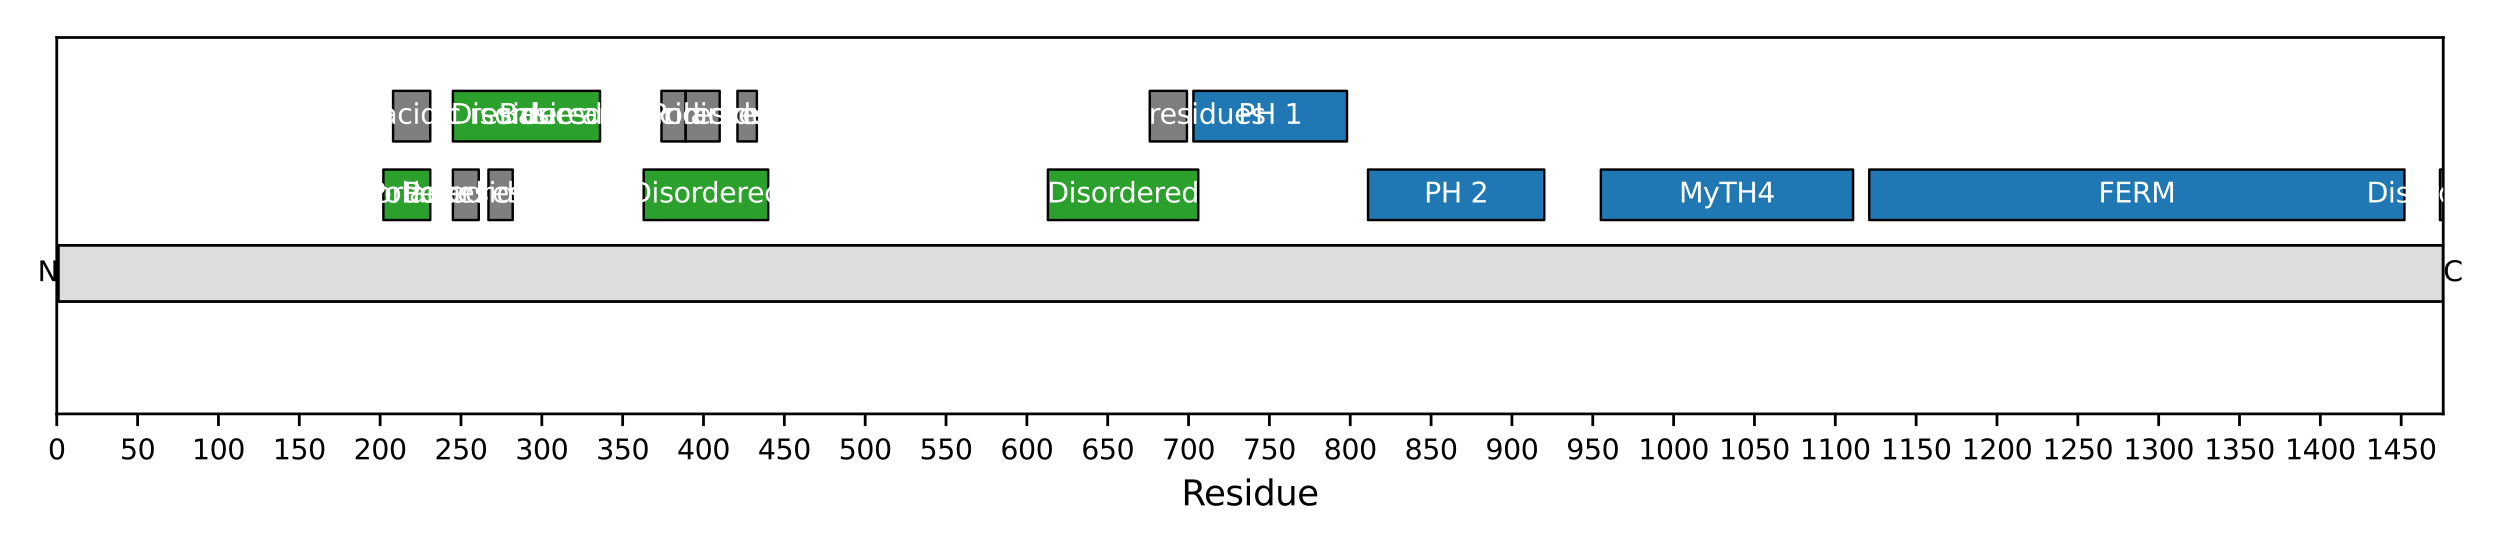 <?xml version="1.0" encoding="utf-8" standalone="no"?>
<!DOCTYPE svg PUBLIC "-//W3C//DTD SVG 1.1//EN"
  "http://www.w3.org/Graphics/SVG/1.1/DTD/svg11.dtd">
<svg xmlns:xlink="http://www.w3.org/1999/xlink" width="720pt" height="158.4pt" viewBox="0 0 720 158.4" xmlns="http://www.w3.org/2000/svg" version="1.1">
 <defs>
  <style type="text/css">*{stroke-linejoin: round; stroke-linecap: butt}</style>
 </defs>
 <g id="figure_1">
  <g id="patch_1">
   <path d="M 0 158.4 
L 720 158.4 
L 720 0 
L 0 0 
z
" style="fill: #ffffff"/>
  </g>
  <g id="axes_1">
   <g id="patch_2">
    <path d="M 16.347 119.2 
L 703.65 119.2 
L 703.65 10.8 
L 16.347 10.8 
z
" style="fill: #ffffff"/>
   </g>
   <g id="patch_3">
    <path d="M 16.813 86.842 
L 703.65 86.842 
L 703.65 70.663 
L 16.813 70.663 
z
" clip-path="url(#paddaa8d614)" style="fill: #dddddd; stroke: #000000; stroke-width: 0.8; stroke-linejoin: miter"/>
   </g>
   <g id="PatchCollection_1">
    <path d="M 110.409 63.382 
L 123.913 63.382 
L 123.913 48.821 
L 110.409 48.821 
z
" clip-path="url(#paddaa8d614)" style="fill: #2ca02c; stroke: #000000; stroke-width: 0.7"/>
    <path d="M 113.203 40.731 
L 123.913 40.731 
L 123.913 26.17 
L 113.203 26.17 
z
" clip-path="url(#paddaa8d614)" style="fill: #7f7f7f; stroke: #000000; stroke-width: 0.7"/>
    <path d="M 130.432 63.382 
L 137.882 63.382 
L 137.882 48.821 
L 130.432 48.821 
z
" clip-path="url(#paddaa8d614)" style="fill: #7f7f7f; stroke: #000000; stroke-width: 0.7"/>
    <path d="M 130.432 40.731 
L 172.806 40.731 
L 172.806 26.17 
L 130.432 26.17 
z
" clip-path="url(#paddaa8d614)" style="fill: #2ca02c; stroke: #000000; stroke-width: 0.7"/>
    <path d="M 140.676 63.382 
L 147.661 63.382 
L 147.661 48.821 
L 140.676 48.821 
z
" clip-path="url(#paddaa8d614)" style="fill: #7f7f7f; stroke: #000000; stroke-width: 0.7"/>
    <path d="M 185.379 63.382 
L 221.234 63.382 
L 221.234 48.821 
L 185.379 48.821 
z
" clip-path="url(#paddaa8d614)" style="fill: #2ca02c; stroke: #000000; stroke-width: 0.7"/>
    <path d="M 190.501 40.731 
L 197.486 40.731 
L 197.486 26.17 
L 190.501 26.17 
z
" clip-path="url(#paddaa8d614)" style="fill: #7f7f7f; stroke: #000000; stroke-width: 0.7"/>
    <path d="M 197.486 40.731 
L 207.264 40.731 
L 207.264 26.17 
L 197.486 26.17 
z
" clip-path="url(#paddaa8d614)" style="fill: #7f7f7f; stroke: #000000; stroke-width: 0.7"/>
    <path d="M 212.387 40.731 
L 217.974 40.731 
L 217.974 26.17 
L 212.387 26.17 
z
" clip-path="url(#paddaa8d614)" style="fill: #7f7f7f; stroke: #000000; stroke-width: 0.7"/>
    <path d="M 301.792 63.382 
L 345.098 63.382 
L 345.098 48.821 
L 301.792 48.821 
z
" clip-path="url(#paddaa8d614)" style="fill: #2ca02c; stroke: #000000; stroke-width: 0.7"/>
    <path d="M 331.128 40.731 
L 341.838 40.731 
L 341.838 26.17 
L 331.128 26.17 
z
" clip-path="url(#paddaa8d614)" style="fill: #7f7f7f; stroke: #000000; stroke-width: 0.7"/>
    <path d="M 343.701 40.731 
L 387.938 40.731 
L 387.938 26.17 
L 343.701 26.17 
z
" clip-path="url(#paddaa8d614)" style="fill: #1f77b4; stroke: #000000; stroke-width: 0.7"/>
    <path d="M 393.991 63.382 
L 444.747 63.382 
L 444.747 48.821 
L 393.991 48.821 
z
" clip-path="url(#paddaa8d614)" style="fill: #1f77b4; stroke: #000000; stroke-width: 0.7"/>
    <path d="M 461.045 63.382 
L 533.687 63.382 
L 533.687 48.821 
L 461.045 48.821 
z
" clip-path="url(#paddaa8d614)" style="fill: #1f77b4; stroke: #000000; stroke-width: 0.7"/>
    <path d="M 538.343 63.382 
L 692.474 63.382 
L 692.474 48.821 
L 538.343 48.821 
z
" clip-path="url(#paddaa8d614)" style="fill: #1f77b4; stroke: #000000; stroke-width: 0.7"/>
    <path d="M 702.719 63.382 
L 704.116 63.382 
L 704.116 48.821 
L 702.719 48.821 
z
" clip-path="url(#paddaa8d614)" style="fill: #2ca02c; stroke: #000000; stroke-width: 0.7"/>
   </g>
   <g id="matplotlib.axis_1">
    <g id="xtick_1">
     <g id="line2d_1">
      <defs>
       <path id="m94aecdda26" d="M 0 0 
L 0 3.5 
" style="stroke: #000000; stroke-width: 0.8"/>
      </defs>
      <g>
       <use xlink:href="#m94aecdda26" x="16.347" y="119.2" style="stroke: #000000; stroke-width: 0.8"/>
      </g>
     </g>
     <g id="text_1">
      <!-- 0 -->
      <g transform="translate(13.802 132.279) scale(0.08 -0.08)">
       <defs>
        <path id="DejaVuSans-30" d="M 2034 4250 
Q 1547 4250 1301 3770 
Q 1056 3291 1056 2328 
Q 1056 1369 1301 889 
Q 1547 409 2034 409 
Q 2525 409 2770 889 
Q 3016 1369 3016 2328 
Q 3016 3291 2770 3770 
Q 2525 4250 2034 4250 
z
M 2034 4750 
Q 2819 4750 3233 4129 
Q 3647 3509 3647 2328 
Q 3647 1150 3233 529 
Q 2819 -91 2034 -91 
Q 1250 -91 836 529 
Q 422 1150 422 2328 
Q 422 3509 836 4129 
Q 1250 4750 2034 4750 
z
" transform="scale(0.016)"/>
       </defs>
       <use xlink:href="#DejaVuSans-30"/>
      </g>
     </g>
    </g>
    <g id="xtick_2">
     <g id="line2d_2">
      <g>
       <use xlink:href="#m94aecdda26" x="39.63" y="119.2" style="stroke: #000000; stroke-width: 0.8"/>
      </g>
     </g>
     <g id="text_2">
      <!-- 50 -->
      <g transform="translate(34.54 132.279) scale(0.08 -0.08)">
       <defs>
        <path id="DejaVuSans-35" d="M 691 4666 
L 3169 4666 
L 3169 4134 
L 1269 4134 
L 1269 2991 
Q 1406 3038 1543 3061 
Q 1681 3084 1819 3084 
Q 2600 3084 3056 2656 
Q 3513 2228 3513 1497 
Q 3513 744 3044 326 
Q 2575 -91 1722 -91 
Q 1428 -91 1123 -41 
Q 819 9 494 109 
L 494 744 
Q 775 591 1075 516 
Q 1375 441 1709 441 
Q 2250 441 2565 725 
Q 2881 1009 2881 1497 
Q 2881 1984 2565 2268 
Q 2250 2553 1709 2553 
Q 1456 2553 1204 2497 
Q 953 2441 691 2322 
L 691 4666 
z
" transform="scale(0.016)"/>
       </defs>
       <use xlink:href="#DejaVuSans-35"/>
       <use xlink:href="#DejaVuSans-30" transform="translate(63.623 0)"/>
      </g>
     </g>
    </g>
    <g id="xtick_3">
     <g id="line2d_3">
      <g>
       <use xlink:href="#m94aecdda26" x="62.912" y="119.2" style="stroke: #000000; stroke-width: 0.8"/>
      </g>
     </g>
     <g id="text_3">
      <!-- 100 -->
      <g transform="translate(55.277 132.279) scale(0.08 -0.08)">
       <defs>
        <path id="DejaVuSans-31" d="M 794 531 
L 1825 531 
L 1825 4091 
L 703 3866 
L 703 4441 
L 1819 4666 
L 2450 4666 
L 2450 531 
L 3481 531 
L 3481 0 
L 794 0 
L 794 531 
z
" transform="scale(0.016)"/>
       </defs>
       <use xlink:href="#DejaVuSans-31"/>
       <use xlink:href="#DejaVuSans-30" transform="translate(63.623 0)"/>
       <use xlink:href="#DejaVuSans-30" transform="translate(127.246 0)"/>
      </g>
     </g>
    </g>
    <g id="xtick_4">
     <g id="line2d_4">
      <g>
       <use xlink:href="#m94aecdda26" x="86.195" y="119.2" style="stroke: #000000; stroke-width: 0.8"/>
      </g>
     </g>
     <g id="text_4">
      <!-- 150 -->
      <g transform="translate(78.56 132.279) scale(0.08 -0.08)">
       <use xlink:href="#DejaVuSans-31"/>
       <use xlink:href="#DejaVuSans-35" transform="translate(63.623 0)"/>
       <use xlink:href="#DejaVuSans-30" transform="translate(127.246 0)"/>
      </g>
     </g>
    </g>
    <g id="xtick_5">
     <g id="line2d_5">
      <g>
       <use xlink:href="#m94aecdda26" x="109.477" y="119.2" style="stroke: #000000; stroke-width: 0.8"/>
      </g>
     </g>
     <g id="text_5">
      <!-- 200 -->
      <g transform="translate(101.842 132.279) scale(0.08 -0.08)">
       <defs>
        <path id="DejaVuSans-32" d="M 1228 531 
L 3431 531 
L 3431 0 
L 469 0 
L 469 531 
Q 828 903 1448 1529 
Q 2069 2156 2228 2338 
Q 2531 2678 2651 2914 
Q 2772 3150 2772 3378 
Q 2772 3750 2511 3984 
Q 2250 4219 1831 4219 
Q 1534 4219 1204 4116 
Q 875 4013 500 3803 
L 500 4441 
Q 881 4594 1212 4672 
Q 1544 4750 1819 4750 
Q 2544 4750 2975 4387 
Q 3406 4025 3406 3419 
Q 3406 3131 3298 2873 
Q 3191 2616 2906 2266 
Q 2828 2175 2409 1742 
Q 1991 1309 1228 531 
z
" transform="scale(0.016)"/>
       </defs>
       <use xlink:href="#DejaVuSans-32"/>
       <use xlink:href="#DejaVuSans-30" transform="translate(63.623 0)"/>
       <use xlink:href="#DejaVuSans-30" transform="translate(127.246 0)"/>
      </g>
     </g>
    </g>
    <g id="xtick_6">
     <g id="line2d_6">
      <g>
       <use xlink:href="#m94aecdda26" x="132.76" y="119.2" style="stroke: #000000; stroke-width: 0.8"/>
      </g>
     </g>
     <g id="text_6">
      <!-- 250 -->
      <g transform="translate(125.125 132.279) scale(0.08 -0.08)">
       <use xlink:href="#DejaVuSans-32"/>
       <use xlink:href="#DejaVuSans-35" transform="translate(63.623 0)"/>
       <use xlink:href="#DejaVuSans-30" transform="translate(127.246 0)"/>
      </g>
     </g>
    </g>
    <g id="xtick_7">
     <g id="line2d_7">
      <g>
       <use xlink:href="#m94aecdda26" x="156.043" y="119.2" style="stroke: #000000; stroke-width: 0.8"/>
      </g>
     </g>
     <g id="text_7">
      <!-- 300 -->
      <g transform="translate(148.408 132.279) scale(0.08 -0.08)">
       <defs>
        <path id="DejaVuSans-33" d="M 2597 2516 
Q 3050 2419 3304 2112 
Q 3559 1806 3559 1356 
Q 3559 666 3084 287 
Q 2609 -91 1734 -91 
Q 1441 -91 1130 -33 
Q 819 25 488 141 
L 488 750 
Q 750 597 1062 519 
Q 1375 441 1716 441 
Q 2309 441 2620 675 
Q 2931 909 2931 1356 
Q 2931 1769 2642 2001 
Q 2353 2234 1838 2234 
L 1294 2234 
L 1294 2753 
L 1863 2753 
Q 2328 2753 2575 2939 
Q 2822 3125 2822 3475 
Q 2822 3834 2567 4026 
Q 2313 4219 1838 4219 
Q 1578 4219 1281 4162 
Q 984 4106 628 3988 
L 628 4550 
Q 988 4650 1302 4700 
Q 1616 4750 1894 4750 
Q 2613 4750 3031 4423 
Q 3450 4097 3450 3541 
Q 3450 3153 3228 2886 
Q 3006 2619 2597 2516 
z
" transform="scale(0.016)"/>
       </defs>
       <use xlink:href="#DejaVuSans-33"/>
       <use xlink:href="#DejaVuSans-30" transform="translate(63.623 0)"/>
       <use xlink:href="#DejaVuSans-30" transform="translate(127.246 0)"/>
      </g>
     </g>
    </g>
    <g id="xtick_8">
     <g id="line2d_8">
      <g>
       <use xlink:href="#m94aecdda26" x="179.325" y="119.2" style="stroke: #000000; stroke-width: 0.8"/>
      </g>
     </g>
     <g id="text_8">
      <!-- 350 -->
      <g transform="translate(171.69 132.279) scale(0.08 -0.08)">
       <use xlink:href="#DejaVuSans-33"/>
       <use xlink:href="#DejaVuSans-35" transform="translate(63.623 0)"/>
       <use xlink:href="#DejaVuSans-30" transform="translate(127.246 0)"/>
      </g>
     </g>
    </g>
    <g id="xtick_9">
     <g id="line2d_9">
      <g>
       <use xlink:href="#m94aecdda26" x="202.608" y="119.2" style="stroke: #000000; stroke-width: 0.8"/>
      </g>
     </g>
     <g id="text_9">
      <!-- 400 -->
      <g transform="translate(194.973 132.279) scale(0.08 -0.08)">
       <defs>
        <path id="DejaVuSans-34" d="M 2419 4116 
L 825 1625 
L 2419 1625 
L 2419 4116 
z
M 2253 4666 
L 3047 4666 
L 3047 1625 
L 3713 1625 
L 3713 1100 
L 3047 1100 
L 3047 0 
L 2419 0 
L 2419 1100 
L 313 1100 
L 313 1709 
L 2253 4666 
z
" transform="scale(0.016)"/>
       </defs>
       <use xlink:href="#DejaVuSans-34"/>
       <use xlink:href="#DejaVuSans-30" transform="translate(63.623 0)"/>
       <use xlink:href="#DejaVuSans-30" transform="translate(127.246 0)"/>
      </g>
     </g>
    </g>
    <g id="xtick_10">
     <g id="line2d_10">
      <g>
       <use xlink:href="#m94aecdda26" x="225.891" y="119.2" style="stroke: #000000; stroke-width: 0.8"/>
      </g>
     </g>
     <g id="text_10">
      <!-- 450 -->
      <g transform="translate(218.256 132.279) scale(0.08 -0.08)">
       <use xlink:href="#DejaVuSans-34"/>
       <use xlink:href="#DejaVuSans-35" transform="translate(63.623 0)"/>
       <use xlink:href="#DejaVuSans-30" transform="translate(127.246 0)"/>
      </g>
     </g>
    </g>
    <g id="xtick_11">
     <g id="line2d_11">
      <g>
       <use xlink:href="#m94aecdda26" x="249.173" y="119.2" style="stroke: #000000; stroke-width: 0.8"/>
      </g>
     </g>
     <g id="text_11">
      <!-- 500 -->
      <g transform="translate(241.538 132.279) scale(0.08 -0.08)">
       <use xlink:href="#DejaVuSans-35"/>
       <use xlink:href="#DejaVuSans-30" transform="translate(63.623 0)"/>
       <use xlink:href="#DejaVuSans-30" transform="translate(127.246 0)"/>
      </g>
     </g>
    </g>
    <g id="xtick_12">
     <g id="line2d_12">
      <g>
       <use xlink:href="#m94aecdda26" x="272.456" y="119.2" style="stroke: #000000; stroke-width: 0.8"/>
      </g>
     </g>
     <g id="text_12">
      <!-- 550 -->
      <g transform="translate(264.821 132.279) scale(0.08 -0.08)">
       <use xlink:href="#DejaVuSans-35"/>
       <use xlink:href="#DejaVuSans-35" transform="translate(63.623 0)"/>
       <use xlink:href="#DejaVuSans-30" transform="translate(127.246 0)"/>
      </g>
     </g>
    </g>
    <g id="xtick_13">
     <g id="line2d_13">
      <g>
       <use xlink:href="#m94aecdda26" x="295.738" y="119.2" style="stroke: #000000; stroke-width: 0.8"/>
      </g>
     </g>
     <g id="text_13">
      <!-- 600 -->
      <g transform="translate(288.103 132.279) scale(0.08 -0.08)">
       <defs>
        <path id="DejaVuSans-36" d="M 2113 2584 
Q 1688 2584 1439 2293 
Q 1191 2003 1191 1497 
Q 1191 994 1439 701 
Q 1688 409 2113 409 
Q 2538 409 2786 701 
Q 3034 994 3034 1497 
Q 3034 2003 2786 2293 
Q 2538 2584 2113 2584 
z
M 3366 4563 
L 3366 3988 
Q 3128 4100 2886 4159 
Q 2644 4219 2406 4219 
Q 1781 4219 1451 3797 
Q 1122 3375 1075 2522 
Q 1259 2794 1537 2939 
Q 1816 3084 2150 3084 
Q 2853 3084 3261 2657 
Q 3669 2231 3669 1497 
Q 3669 778 3244 343 
Q 2819 -91 2113 -91 
Q 1303 -91 875 529 
Q 447 1150 447 2328 
Q 447 3434 972 4092 
Q 1497 4750 2381 4750 
Q 2619 4750 2861 4703 
Q 3103 4656 3366 4563 
z
" transform="scale(0.016)"/>
       </defs>
       <use xlink:href="#DejaVuSans-36"/>
       <use xlink:href="#DejaVuSans-30" transform="translate(63.623 0)"/>
       <use xlink:href="#DejaVuSans-30" transform="translate(127.246 0)"/>
      </g>
     </g>
    </g>
    <g id="xtick_14">
     <g id="line2d_14">
      <g>
       <use xlink:href="#m94aecdda26" x="319.021" y="119.2" style="stroke: #000000; stroke-width: 0.8"/>
      </g>
     </g>
     <g id="text_14">
      <!-- 650 -->
      <g transform="translate(311.386 132.279) scale(0.08 -0.08)">
       <use xlink:href="#DejaVuSans-36"/>
       <use xlink:href="#DejaVuSans-35" transform="translate(63.623 0)"/>
       <use xlink:href="#DejaVuSans-30" transform="translate(127.246 0)"/>
      </g>
     </g>
    </g>
    <g id="xtick_15">
     <g id="line2d_15">
      <g>
       <use xlink:href="#m94aecdda26" x="342.304" y="119.2" style="stroke: #000000; stroke-width: 0.8"/>
      </g>
     </g>
     <g id="text_15">
      <!-- 700 -->
      <g transform="translate(334.669 132.279) scale(0.08 -0.08)">
       <defs>
        <path id="DejaVuSans-37" d="M 525 4666 
L 3525 4666 
L 3525 4397 
L 1831 0 
L 1172 0 
L 2766 4134 
L 525 4134 
L 525 4666 
z
" transform="scale(0.016)"/>
       </defs>
       <use xlink:href="#DejaVuSans-37"/>
       <use xlink:href="#DejaVuSans-30" transform="translate(63.623 0)"/>
       <use xlink:href="#DejaVuSans-30" transform="translate(127.246 0)"/>
      </g>
     </g>
    </g>
    <g id="xtick_16">
     <g id="line2d_16">
      <g>
       <use xlink:href="#m94aecdda26" x="365.586" y="119.2" style="stroke: #000000; stroke-width: 0.8"/>
      </g>
     </g>
     <g id="text_16">
      <!-- 750 -->
      <g transform="translate(357.951 132.279) scale(0.08 -0.08)">
       <use xlink:href="#DejaVuSans-37"/>
       <use xlink:href="#DejaVuSans-35" transform="translate(63.623 0)"/>
       <use xlink:href="#DejaVuSans-30" transform="translate(127.246 0)"/>
      </g>
     </g>
    </g>
    <g id="xtick_17">
     <g id="line2d_17">
      <g>
       <use xlink:href="#m94aecdda26" x="388.869" y="119.2" style="stroke: #000000; stroke-width: 0.8"/>
      </g>
     </g>
     <g id="text_17">
      <!-- 800 -->
      <g transform="translate(381.234 132.279) scale(0.08 -0.08)">
       <defs>
        <path id="DejaVuSans-38" d="M 2034 2216 
Q 1584 2216 1326 1975 
Q 1069 1734 1069 1313 
Q 1069 891 1326 650 
Q 1584 409 2034 409 
Q 2484 409 2743 651 
Q 3003 894 3003 1313 
Q 3003 1734 2745 1975 
Q 2488 2216 2034 2216 
z
M 1403 2484 
Q 997 2584 770 2862 
Q 544 3141 544 3541 
Q 544 4100 942 4425 
Q 1341 4750 2034 4750 
Q 2731 4750 3128 4425 
Q 3525 4100 3525 3541 
Q 3525 3141 3298 2862 
Q 3072 2584 2669 2484 
Q 3125 2378 3379 2068 
Q 3634 1759 3634 1313 
Q 3634 634 3220 271 
Q 2806 -91 2034 -91 
Q 1263 -91 848 271 
Q 434 634 434 1313 
Q 434 1759 690 2068 
Q 947 2378 1403 2484 
z
M 1172 3481 
Q 1172 3119 1398 2916 
Q 1625 2713 2034 2713 
Q 2441 2713 2670 2916 
Q 2900 3119 2900 3481 
Q 2900 3844 2670 4047 
Q 2441 4250 2034 4250 
Q 1625 4250 1398 4047 
Q 1172 3844 1172 3481 
z
" transform="scale(0.016)"/>
       </defs>
       <use xlink:href="#DejaVuSans-38"/>
       <use xlink:href="#DejaVuSans-30" transform="translate(63.623 0)"/>
       <use xlink:href="#DejaVuSans-30" transform="translate(127.246 0)"/>
      </g>
     </g>
    </g>
    <g id="xtick_18">
     <g id="line2d_18">
      <g>
       <use xlink:href="#m94aecdda26" x="412.152" y="119.2" style="stroke: #000000; stroke-width: 0.8"/>
      </g>
     </g>
     <g id="text_18">
      <!-- 850 -->
      <g transform="translate(404.517 132.279) scale(0.08 -0.08)">
       <use xlink:href="#DejaVuSans-38"/>
       <use xlink:href="#DejaVuSans-35" transform="translate(63.623 0)"/>
       <use xlink:href="#DejaVuSans-30" transform="translate(127.246 0)"/>
      </g>
     </g>
    </g>
    <g id="xtick_19">
     <g id="line2d_19">
      <g>
       <use xlink:href="#m94aecdda26" x="435.434" y="119.2" style="stroke: #000000; stroke-width: 0.8"/>
      </g>
     </g>
     <g id="text_19">
      <!-- 900 -->
      <g transform="translate(427.799 132.279) scale(0.08 -0.08)">
       <defs>
        <path id="DejaVuSans-39" d="M 703 97 
L 703 672 
Q 941 559 1184 500 
Q 1428 441 1663 441 
Q 2288 441 2617 861 
Q 2947 1281 2994 2138 
Q 2813 1869 2534 1725 
Q 2256 1581 1919 1581 
Q 1219 1581 811 2004 
Q 403 2428 403 3163 
Q 403 3881 828 4315 
Q 1253 4750 1959 4750 
Q 2769 4750 3195 4129 
Q 3622 3509 3622 2328 
Q 3622 1225 3098 567 
Q 2575 -91 1691 -91 
Q 1453 -91 1209 -44 
Q 966 3 703 97 
z
M 1959 2075 
Q 2384 2075 2632 2365 
Q 2881 2656 2881 3163 
Q 2881 3666 2632 3958 
Q 2384 4250 1959 4250 
Q 1534 4250 1286 3958 
Q 1038 3666 1038 3163 
Q 1038 2656 1286 2365 
Q 1534 2075 1959 2075 
z
" transform="scale(0.016)"/>
       </defs>
       <use xlink:href="#DejaVuSans-39"/>
       <use xlink:href="#DejaVuSans-30" transform="translate(63.623 0)"/>
       <use xlink:href="#DejaVuSans-30" transform="translate(127.246 0)"/>
      </g>
     </g>
    </g>
    <g id="xtick_20">
     <g id="line2d_20">
      <g>
       <use xlink:href="#m94aecdda26" x="458.717" y="119.2" style="stroke: #000000; stroke-width: 0.8"/>
      </g>
     </g>
     <g id="text_20">
      <!-- 950 -->
      <g transform="translate(451.082 132.279) scale(0.08 -0.08)">
       <use xlink:href="#DejaVuSans-39"/>
       <use xlink:href="#DejaVuSans-35" transform="translate(63.623 0)"/>
       <use xlink:href="#DejaVuSans-30" transform="translate(127.246 0)"/>
      </g>
     </g>
    </g>
    <g id="xtick_21">
     <g id="line2d_21">
      <g>
       <use xlink:href="#m94aecdda26" x="481.999" y="119.2" style="stroke: #000000; stroke-width: 0.8"/>
      </g>
     </g>
     <g id="text_21">
      <!-- 1000 -->
      <g transform="translate(471.819 132.279) scale(0.08 -0.08)">
       <use xlink:href="#DejaVuSans-31"/>
       <use xlink:href="#DejaVuSans-30" transform="translate(63.623 0)"/>
       <use xlink:href="#DejaVuSans-30" transform="translate(127.246 0)"/>
       <use xlink:href="#DejaVuSans-30" transform="translate(190.869 0)"/>
      </g>
     </g>
    </g>
    <g id="xtick_22">
     <g id="line2d_22">
      <g>
       <use xlink:href="#m94aecdda26" x="505.282" y="119.2" style="stroke: #000000; stroke-width: 0.8"/>
      </g>
     </g>
     <g id="text_22">
      <!-- 1050 -->
      <g transform="translate(495.102 132.279) scale(0.08 -0.08)">
       <use xlink:href="#DejaVuSans-31"/>
       <use xlink:href="#DejaVuSans-30" transform="translate(63.623 0)"/>
       <use xlink:href="#DejaVuSans-35" transform="translate(127.246 0)"/>
       <use xlink:href="#DejaVuSans-30" transform="translate(190.869 0)"/>
      </g>
     </g>
    </g>
    <g id="xtick_23">
     <g id="line2d_23">
      <g>
       <use xlink:href="#m94aecdda26" x="528.565" y="119.2" style="stroke: #000000; stroke-width: 0.8"/>
      </g>
     </g>
     <g id="text_23">
      <!-- 1100 -->
      <g transform="translate(518.385 132.279) scale(0.08 -0.08)">
       <use xlink:href="#DejaVuSans-31"/>
       <use xlink:href="#DejaVuSans-31" transform="translate(63.623 0)"/>
       <use xlink:href="#DejaVuSans-30" transform="translate(127.246 0)"/>
       <use xlink:href="#DejaVuSans-30" transform="translate(190.869 0)"/>
      </g>
     </g>
    </g>
    <g id="xtick_24">
     <g id="line2d_24">
      <g>
       <use xlink:href="#m94aecdda26" x="551.847" y="119.2" style="stroke: #000000; stroke-width: 0.8"/>
      </g>
     </g>
     <g id="text_24">
      <!-- 1150 -->
      <g transform="translate(541.667 132.279) scale(0.08 -0.08)">
       <use xlink:href="#DejaVuSans-31"/>
       <use xlink:href="#DejaVuSans-31" transform="translate(63.623 0)"/>
       <use xlink:href="#DejaVuSans-35" transform="translate(127.246 0)"/>
       <use xlink:href="#DejaVuSans-30" transform="translate(190.869 0)"/>
      </g>
     </g>
    </g>
    <g id="xtick_25">
     <g id="line2d_25">
      <g>
       <use xlink:href="#m94aecdda26" x="575.13" y="119.2" style="stroke: #000000; stroke-width: 0.8"/>
      </g>
     </g>
     <g id="text_25">
      <!-- 1200 -->
      <g transform="translate(564.95 132.279) scale(0.08 -0.08)">
       <use xlink:href="#DejaVuSans-31"/>
       <use xlink:href="#DejaVuSans-32" transform="translate(63.623 0)"/>
       <use xlink:href="#DejaVuSans-30" transform="translate(127.246 0)"/>
       <use xlink:href="#DejaVuSans-30" transform="translate(190.869 0)"/>
      </g>
     </g>
    </g>
    <g id="xtick_26">
     <g id="line2d_26">
      <g>
       <use xlink:href="#m94aecdda26" x="598.413" y="119.2" style="stroke: #000000; stroke-width: 0.8"/>
      </g>
     </g>
     <g id="text_26">
      <!-- 1250 -->
      <g transform="translate(588.233 132.279) scale(0.08 -0.08)">
       <use xlink:href="#DejaVuSans-31"/>
       <use xlink:href="#DejaVuSans-32" transform="translate(63.623 0)"/>
       <use xlink:href="#DejaVuSans-35" transform="translate(127.246 0)"/>
       <use xlink:href="#DejaVuSans-30" transform="translate(190.869 0)"/>
      </g>
     </g>
    </g>
    <g id="xtick_27">
     <g id="line2d_27">
      <g>
       <use xlink:href="#m94aecdda26" x="621.695" y="119.2" style="stroke: #000000; stroke-width: 0.8"/>
      </g>
     </g>
     <g id="text_27">
      <!-- 1300 -->
      <g transform="translate(611.515 132.279) scale(0.08 -0.08)">
       <use xlink:href="#DejaVuSans-31"/>
       <use xlink:href="#DejaVuSans-33" transform="translate(63.623 0)"/>
       <use xlink:href="#DejaVuSans-30" transform="translate(127.246 0)"/>
       <use xlink:href="#DejaVuSans-30" transform="translate(190.869 0)"/>
      </g>
     </g>
    </g>
    <g id="xtick_28">
     <g id="line2d_28">
      <g>
       <use xlink:href="#m94aecdda26" x="644.978" y="119.2" style="stroke: #000000; stroke-width: 0.8"/>
      </g>
     </g>
     <g id="text_28">
      <!-- 1350 -->
      <g transform="translate(634.798 132.279) scale(0.08 -0.08)">
       <use xlink:href="#DejaVuSans-31"/>
       <use xlink:href="#DejaVuSans-33" transform="translate(63.623 0)"/>
       <use xlink:href="#DejaVuSans-35" transform="translate(127.246 0)"/>
       <use xlink:href="#DejaVuSans-30" transform="translate(190.869 0)"/>
      </g>
     </g>
    </g>
    <g id="xtick_29">
     <g id="line2d_29">
      <g>
       <use xlink:href="#m94aecdda26" x="668.26" y="119.2" style="stroke: #000000; stroke-width: 0.8"/>
      </g>
     </g>
     <g id="text_29">
      <!-- 1400 -->
      <g transform="translate(658.08 132.279) scale(0.08 -0.08)">
       <use xlink:href="#DejaVuSans-31"/>
       <use xlink:href="#DejaVuSans-34" transform="translate(63.623 0)"/>
       <use xlink:href="#DejaVuSans-30" transform="translate(127.246 0)"/>
       <use xlink:href="#DejaVuSans-30" transform="translate(190.869 0)"/>
      </g>
     </g>
    </g>
    <g id="xtick_30">
     <g id="line2d_30">
      <g>
       <use xlink:href="#m94aecdda26" x="691.543" y="119.2" style="stroke: #000000; stroke-width: 0.8"/>
      </g>
     </g>
     <g id="text_30">
      <!-- 1450 -->
      <g transform="translate(681.363 132.279) scale(0.08 -0.08)">
       <use xlink:href="#DejaVuSans-31"/>
       <use xlink:href="#DejaVuSans-34" transform="translate(63.623 0)"/>
       <use xlink:href="#DejaVuSans-35" transform="translate(127.246 0)"/>
       <use xlink:href="#DejaVuSans-30" transform="translate(190.869 0)"/>
      </g>
     </g>
    </g>
    <g id="text_31">
     <!-- Residue -->
     <g transform="translate(340.259 145.541) scale(0.1 -0.1)">
      <defs>
       <path id="DejaVuSans-52" d="M 2841 2188 
Q 3044 2119 3236 1894 
Q 3428 1669 3622 1275 
L 4263 0 
L 3584 0 
L 2988 1197 
Q 2756 1666 2539 1819 
Q 2322 1972 1947 1972 
L 1259 1972 
L 1259 0 
L 628 0 
L 628 4666 
L 2053 4666 
Q 2853 4666 3247 4331 
Q 3641 3997 3641 3322 
Q 3641 2881 3436 2590 
Q 3231 2300 2841 2188 
z
M 1259 4147 
L 1259 2491 
L 2053 2491 
Q 2509 2491 2742 2702 
Q 2975 2913 2975 3322 
Q 2975 3731 2742 3939 
Q 2509 4147 2053 4147 
L 1259 4147 
z
" transform="scale(0.016)"/>
       <path id="DejaVuSans-65" d="M 3597 1894 
L 3597 1613 
L 953 1613 
Q 991 1019 1311 708 
Q 1631 397 2203 397 
Q 2534 397 2845 478 
Q 3156 559 3463 722 
L 3463 178 
Q 3153 47 2828 -22 
Q 2503 -91 2169 -91 
Q 1331 -91 842 396 
Q 353 884 353 1716 
Q 353 2575 817 3079 
Q 1281 3584 2069 3584 
Q 2775 3584 3186 3129 
Q 3597 2675 3597 1894 
z
M 3022 2063 
Q 3016 2534 2758 2815 
Q 2500 3097 2075 3097 
Q 1594 3097 1305 2825 
Q 1016 2553 972 2059 
L 3022 2063 
z
" transform="scale(0.016)"/>
       <path id="DejaVuSans-73" d="M 2834 3397 
L 2834 2853 
Q 2591 2978 2328 3040 
Q 2066 3103 1784 3103 
Q 1356 3103 1142 2972 
Q 928 2841 928 2578 
Q 928 2378 1081 2264 
Q 1234 2150 1697 2047 
L 1894 2003 
Q 2506 1872 2764 1633 
Q 3022 1394 3022 966 
Q 3022 478 2636 193 
Q 2250 -91 1575 -91 
Q 1294 -91 989 -36 
Q 684 19 347 128 
L 347 722 
Q 666 556 975 473 
Q 1284 391 1588 391 
Q 1994 391 2212 530 
Q 2431 669 2431 922 
Q 2431 1156 2273 1281 
Q 2116 1406 1581 1522 
L 1381 1569 
Q 847 1681 609 1914 
Q 372 2147 372 2553 
Q 372 3047 722 3315 
Q 1072 3584 1716 3584 
Q 2034 3584 2315 3537 
Q 2597 3491 2834 3397 
z
" transform="scale(0.016)"/>
       <path id="DejaVuSans-69" d="M 603 3500 
L 1178 3500 
L 1178 0 
L 603 0 
L 603 3500 
z
M 603 4863 
L 1178 4863 
L 1178 4134 
L 603 4134 
L 603 4863 
z
" transform="scale(0.016)"/>
       <path id="DejaVuSans-64" d="M 2906 2969 
L 2906 4863 
L 3481 4863 
L 3481 0 
L 2906 0 
L 2906 525 
Q 2725 213 2448 61 
Q 2172 -91 1784 -91 
Q 1150 -91 751 415 
Q 353 922 353 1747 
Q 353 2572 751 3078 
Q 1150 3584 1784 3584 
Q 2172 3584 2448 3432 
Q 2725 3281 2906 2969 
z
M 947 1747 
Q 947 1113 1208 752 
Q 1469 391 1925 391 
Q 2381 391 2643 752 
Q 2906 1113 2906 1747 
Q 2906 2381 2643 2742 
Q 2381 3103 1925 3103 
Q 1469 3103 1208 2742 
Q 947 2381 947 1747 
z
" transform="scale(0.016)"/>
       <path id="DejaVuSans-75" d="M 544 1381 
L 544 3500 
L 1119 3500 
L 1119 1403 
Q 1119 906 1312 657 
Q 1506 409 1894 409 
Q 2359 409 2629 706 
Q 2900 1003 2900 1516 
L 2900 3500 
L 3475 3500 
L 3475 0 
L 2900 0 
L 2900 538 
Q 2691 219 2414 64 
Q 2138 -91 1772 -91 
Q 1169 -91 856 284 
Q 544 659 544 1381 
z
M 1991 3584 
L 1991 3584 
z
" transform="scale(0.016)"/>
      </defs>
      <use xlink:href="#DejaVuSans-52"/>
      <use xlink:href="#DejaVuSans-65" transform="translate(64.982 0)"/>
      <use xlink:href="#DejaVuSans-73" transform="translate(126.506 0)"/>
      <use xlink:href="#DejaVuSans-69" transform="translate(178.605 0)"/>
      <use xlink:href="#DejaVuSans-64" transform="translate(206.389 0)"/>
      <use xlink:href="#DejaVuSans-75" transform="translate(269.865 0)"/>
      <use xlink:href="#DejaVuSans-65" transform="translate(333.244 0)"/>
     </g>
    </g>
   </g>
   <g id="matplotlib.axis_2"/>
   <g id="patch_4">
    <path d="M 16.347 119.2 
L 16.347 10.8 
" style="fill: none; stroke: #000000; stroke-width: 0.8; stroke-linejoin: miter; stroke-linecap: square"/>
   </g>
   <g id="patch_5">
    <path d="M 703.65 119.2 
L 703.65 10.8 
" style="fill: none; stroke: #000000; stroke-width: 0.8; stroke-linejoin: miter; stroke-linecap: square"/>
   </g>
   <g id="patch_6">
    <path d="M 16.347 119.2 
L 703.65 119.2 
" style="fill: none; stroke: #000000; stroke-width: 0.8; stroke-linejoin: miter; stroke-linecap: square"/>
   </g>
   <g id="patch_7">
    <path d="M 16.347 10.8 
L 703.65 10.8 
" style="fill: none; stroke: #000000; stroke-width: 0.8; stroke-linejoin: miter; stroke-linecap: square"/>
   </g>
   <g id="text_32">
    <g clip-path="url(#paddaa8d614)">
     <!-- Disordered -->
     <g style="fill: #ffffff" transform="translate(95.308 58.309) scale(0.08 -0.08)">
      <defs>
       <path id="DejaVuSans-44" d="M 1259 4147 
L 1259 519 
L 2022 519 
Q 2988 519 3436 956 
Q 3884 1394 3884 2338 
Q 3884 3275 3436 3711 
Q 2988 4147 2022 4147 
L 1259 4147 
z
M 628 4666 
L 1925 4666 
Q 3281 4666 3915 4102 
Q 4550 3538 4550 2338 
Q 4550 1131 3912 565 
Q 3275 0 1925 0 
L 628 0 
L 628 4666 
z
" transform="scale(0.016)"/>
       <path id="DejaVuSans-6f" d="M 1959 3097 
Q 1497 3097 1228 2736 
Q 959 2375 959 1747 
Q 959 1119 1226 758 
Q 1494 397 1959 397 
Q 2419 397 2687 759 
Q 2956 1122 2956 1747 
Q 2956 2369 2687 2733 
Q 2419 3097 1959 3097 
z
M 1959 3584 
Q 2709 3584 3137 3096 
Q 3566 2609 3566 1747 
Q 3566 888 3137 398 
Q 2709 -91 1959 -91 
Q 1206 -91 779 398 
Q 353 888 353 1747 
Q 353 2609 779 3096 
Q 1206 3584 1959 3584 
z
" transform="scale(0.016)"/>
       <path id="DejaVuSans-72" d="M 2631 2963 
Q 2534 3019 2420 3045 
Q 2306 3072 2169 3072 
Q 1681 3072 1420 2755 
Q 1159 2438 1159 1844 
L 1159 0 
L 581 0 
L 581 3500 
L 1159 3500 
L 1159 2956 
Q 1341 3275 1631 3429 
Q 1922 3584 2338 3584 
Q 2397 3584 2469 3576 
Q 2541 3569 2628 3553 
L 2631 2963 
z
" transform="scale(0.016)"/>
      </defs>
      <use xlink:href="#DejaVuSans-44"/>
      <use xlink:href="#DejaVuSans-69" transform="translate(77.002 0)"/>
      <use xlink:href="#DejaVuSans-73" transform="translate(104.785 0)"/>
      <use xlink:href="#DejaVuSans-6f" transform="translate(156.885 0)"/>
      <use xlink:href="#DejaVuSans-72" transform="translate(218.066 0)"/>
      <use xlink:href="#DejaVuSans-64" transform="translate(257.43 0)"/>
      <use xlink:href="#DejaVuSans-65" transform="translate(320.906 0)"/>
      <use xlink:href="#DejaVuSans-72" transform="translate(382.43 0)"/>
      <use xlink:href="#DejaVuSans-65" transform="translate(421.293 0)"/>
      <use xlink:href="#DejaVuSans-64" transform="translate(482.816 0)"/>
     </g>
    </g>
   </g>
   <g id="text_33">
    <g clip-path="url(#paddaa8d614)">
     <!-- Basic and acidic residues -->
     <g style="fill: #ffffff" transform="translate(68.186 35.658) scale(0.08 -0.08)">
      <defs>
       <path id="DejaVuSans-42" d="M 1259 2228 
L 1259 519 
L 2272 519 
Q 2781 519 3026 730 
Q 3272 941 3272 1375 
Q 3272 1813 3026 2020 
Q 2781 2228 2272 2228 
L 1259 2228 
z
M 1259 4147 
L 1259 2741 
L 2194 2741 
Q 2656 2741 2882 2914 
Q 3109 3088 3109 3444 
Q 3109 3797 2882 3972 
Q 2656 4147 2194 4147 
L 1259 4147 
z
M 628 4666 
L 2241 4666 
Q 2963 4666 3353 4366 
Q 3744 4066 3744 3513 
Q 3744 3084 3544 2831 
Q 3344 2578 2956 2516 
Q 3422 2416 3680 2098 
Q 3938 1781 3938 1306 
Q 3938 681 3513 340 
Q 3088 0 2303 0 
L 628 0 
L 628 4666 
z
" transform="scale(0.016)"/>
       <path id="DejaVuSans-61" d="M 2194 1759 
Q 1497 1759 1228 1600 
Q 959 1441 959 1056 
Q 959 750 1161 570 
Q 1363 391 1709 391 
Q 2188 391 2477 730 
Q 2766 1069 2766 1631 
L 2766 1759 
L 2194 1759 
z
M 3341 1997 
L 3341 0 
L 2766 0 
L 2766 531 
Q 2569 213 2275 61 
Q 1981 -91 1556 -91 
Q 1019 -91 701 211 
Q 384 513 384 1019 
Q 384 1609 779 1909 
Q 1175 2209 1959 2209 
L 2766 2209 
L 2766 2266 
Q 2766 2663 2505 2880 
Q 2244 3097 1772 3097 
Q 1472 3097 1187 3025 
Q 903 2953 641 2809 
L 641 3341 
Q 956 3463 1253 3523 
Q 1550 3584 1831 3584 
Q 2591 3584 2966 3190 
Q 3341 2797 3341 1997 
z
" transform="scale(0.016)"/>
       <path id="DejaVuSans-63" d="M 3122 3366 
L 3122 2828 
Q 2878 2963 2633 3030 
Q 2388 3097 2138 3097 
Q 1578 3097 1268 2742 
Q 959 2388 959 1747 
Q 959 1106 1268 751 
Q 1578 397 2138 397 
Q 2388 397 2633 464 
Q 2878 531 3122 666 
L 3122 134 
Q 2881 22 2623 -34 
Q 2366 -91 2075 -91 
Q 1284 -91 818 406 
Q 353 903 353 1747 
Q 353 2603 823 3093 
Q 1294 3584 2113 3584 
Q 2378 3584 2631 3529 
Q 2884 3475 3122 3366 
z
" transform="scale(0.016)"/>
       <path id="DejaVuSans-20" transform="scale(0.016)"/>
       <path id="DejaVuSans-6e" d="M 3513 2113 
L 3513 0 
L 2938 0 
L 2938 2094 
Q 2938 2591 2744 2837 
Q 2550 3084 2163 3084 
Q 1697 3084 1428 2787 
Q 1159 2491 1159 1978 
L 1159 0 
L 581 0 
L 581 3500 
L 1159 3500 
L 1159 2956 
Q 1366 3272 1645 3428 
Q 1925 3584 2291 3584 
Q 2894 3584 3203 3211 
Q 3513 2838 3513 2113 
z
" transform="scale(0.016)"/>
      </defs>
      <use xlink:href="#DejaVuSans-42"/>
      <use xlink:href="#DejaVuSans-61" transform="translate(68.604 0)"/>
      <use xlink:href="#DejaVuSans-73" transform="translate(129.883 0)"/>
      <use xlink:href="#DejaVuSans-69" transform="translate(181.982 0)"/>
      <use xlink:href="#DejaVuSans-63" transform="translate(209.766 0)"/>
      <use xlink:href="#DejaVuSans-20" transform="translate(264.746 0)"/>
      <use xlink:href="#DejaVuSans-61" transform="translate(296.533 0)"/>
      <use xlink:href="#DejaVuSans-6e" transform="translate(357.812 0)"/>
      <use xlink:href="#DejaVuSans-64" transform="translate(421.191 0)"/>
      <use xlink:href="#DejaVuSans-20" transform="translate(484.668 0)"/>
      <use xlink:href="#DejaVuSans-61" transform="translate(516.455 0)"/>
      <use xlink:href="#DejaVuSans-63" transform="translate(577.734 0)"/>
      <use xlink:href="#DejaVuSans-69" transform="translate(632.715 0)"/>
      <use xlink:href="#DejaVuSans-64" transform="translate(660.498 0)"/>
      <use xlink:href="#DejaVuSans-69" transform="translate(723.975 0)"/>
      <use xlink:href="#DejaVuSans-63" transform="translate(751.758 0)"/>
      <use xlink:href="#DejaVuSans-20" transform="translate(806.738 0)"/>
      <use xlink:href="#DejaVuSans-72" transform="translate(838.525 0)"/>
      <use xlink:href="#DejaVuSans-65" transform="translate(877.389 0)"/>
      <use xlink:href="#DejaVuSans-73" transform="translate(938.912 0)"/>
      <use xlink:href="#DejaVuSans-69" transform="translate(991.012 0)"/>
      <use xlink:href="#DejaVuSans-64" transform="translate(1018.795 0)"/>
      <use xlink:href="#DejaVuSans-75" transform="translate(1082.271 0)"/>
      <use xlink:href="#DejaVuSans-65" transform="translate(1145.65 0)"/>
      <use xlink:href="#DejaVuSans-73" transform="translate(1207.174 0)"/>
     </g>
    </g>
   </g>
   <g id="text_34">
    <g clip-path="url(#paddaa8d614)">
     <!-- Polar residues -->
     <g style="fill: #ffffff" transform="translate(106.135 58.309) scale(0.08 -0.08)">
      <defs>
       <path id="DejaVuSans-50" d="M 1259 4147 
L 1259 2394 
L 2053 2394 
Q 2494 2394 2734 2622 
Q 2975 2850 2975 3272 
Q 2975 3691 2734 3919 
Q 2494 4147 2053 4147 
L 1259 4147 
z
M 628 4666 
L 2053 4666 
Q 2838 4666 3239 4311 
Q 3641 3956 3641 3272 
Q 3641 2581 3239 2228 
Q 2838 1875 2053 1875 
L 1259 1875 
L 1259 0 
L 628 0 
L 628 4666 
z
" transform="scale(0.016)"/>
       <path id="DejaVuSans-6c" d="M 603 4863 
L 1178 4863 
L 1178 0 
L 603 0 
L 603 4863 
z
" transform="scale(0.016)"/>
      </defs>
      <use xlink:href="#DejaVuSans-50"/>
      <use xlink:href="#DejaVuSans-6f" transform="translate(56.678 0)"/>
      <use xlink:href="#DejaVuSans-6c" transform="translate(117.859 0)"/>
      <use xlink:href="#DejaVuSans-61" transform="translate(145.643 0)"/>
      <use xlink:href="#DejaVuSans-72" transform="translate(206.922 0)"/>
      <use xlink:href="#DejaVuSans-20" transform="translate(248.035 0)"/>
      <use xlink:href="#DejaVuSans-72" transform="translate(279.822 0)"/>
      <use xlink:href="#DejaVuSans-65" transform="translate(318.686 0)"/>
      <use xlink:href="#DejaVuSans-73" transform="translate(380.209 0)"/>
      <use xlink:href="#DejaVuSans-69" transform="translate(432.309 0)"/>
      <use xlink:href="#DejaVuSans-64" transform="translate(460.092 0)"/>
      <use xlink:href="#DejaVuSans-75" transform="translate(523.568 0)"/>
      <use xlink:href="#DejaVuSans-65" transform="translate(586.947 0)"/>
      <use xlink:href="#DejaVuSans-73" transform="translate(648.471 0)"/>
     </g>
    </g>
   </g>
   <g id="text_35">
    <g clip-path="url(#paddaa8d614)">
     <!-- Disordered -->
     <g style="fill: #ffffff" transform="translate(129.766 35.658) scale(0.08 -0.08)">
      <use xlink:href="#DejaVuSans-44"/>
      <use xlink:href="#DejaVuSans-69" transform="translate(77.002 0)"/>
      <use xlink:href="#DejaVuSans-73" transform="translate(104.785 0)"/>
      <use xlink:href="#DejaVuSans-6f" transform="translate(156.885 0)"/>
      <use xlink:href="#DejaVuSans-72" transform="translate(218.066 0)"/>
      <use xlink:href="#DejaVuSans-64" transform="translate(257.43 0)"/>
      <use xlink:href="#DejaVuSans-65" transform="translate(320.906 0)"/>
      <use xlink:href="#DejaVuSans-72" transform="translate(382.43 0)"/>
      <use xlink:href="#DejaVuSans-65" transform="translate(421.293 0)"/>
      <use xlink:href="#DejaVuSans-64" transform="translate(482.816 0)"/>
     </g>
    </g>
   </g>
   <g id="text_36">
    <g clip-path="url(#paddaa8d614)">
     <!-- Polar residues -->
     <g style="fill: #ffffff" transform="translate(116.146 58.309) scale(0.08 -0.08)">
      <use xlink:href="#DejaVuSans-50"/>
      <use xlink:href="#DejaVuSans-6f" transform="translate(56.678 0)"/>
      <use xlink:href="#DejaVuSans-6c" transform="translate(117.859 0)"/>
      <use xlink:href="#DejaVuSans-61" transform="translate(145.643 0)"/>
      <use xlink:href="#DejaVuSans-72" transform="translate(206.922 0)"/>
      <use xlink:href="#DejaVuSans-20" transform="translate(248.035 0)"/>
      <use xlink:href="#DejaVuSans-72" transform="translate(279.822 0)"/>
      <use xlink:href="#DejaVuSans-65" transform="translate(318.686 0)"/>
      <use xlink:href="#DejaVuSans-73" transform="translate(380.209 0)"/>
      <use xlink:href="#DejaVuSans-69" transform="translate(432.309 0)"/>
      <use xlink:href="#DejaVuSans-64" transform="translate(460.092 0)"/>
      <use xlink:href="#DejaVuSans-75" transform="translate(523.568 0)"/>
      <use xlink:href="#DejaVuSans-65" transform="translate(586.947 0)"/>
      <use xlink:href="#DejaVuSans-73" transform="translate(648.471 0)"/>
     </g>
    </g>
   </g>
   <g id="text_37">
    <g clip-path="url(#paddaa8d614)">
     <!-- Disordered -->
     <g style="fill: #ffffff" transform="translate(181.454 58.309) scale(0.08 -0.08)">
      <use xlink:href="#DejaVuSans-44"/>
      <use xlink:href="#DejaVuSans-69" transform="translate(77.002 0)"/>
      <use xlink:href="#DejaVuSans-73" transform="translate(104.785 0)"/>
      <use xlink:href="#DejaVuSans-6f" transform="translate(156.885 0)"/>
      <use xlink:href="#DejaVuSans-72" transform="translate(218.066 0)"/>
      <use xlink:href="#DejaVuSans-64" transform="translate(257.43 0)"/>
      <use xlink:href="#DejaVuSans-65" transform="translate(320.906 0)"/>
      <use xlink:href="#DejaVuSans-72" transform="translate(382.43 0)"/>
      <use xlink:href="#DejaVuSans-65" transform="translate(421.293 0)"/>
      <use xlink:href="#DejaVuSans-64" transform="translate(482.816 0)"/>
     </g>
    </g>
   </g>
   <g id="text_38">
    <g clip-path="url(#paddaa8d614)">
     <!-- Basic and acidic residues -->
     <g style="fill: #ffffff" transform="translate(143.622 35.658) scale(0.08 -0.08)">
      <use xlink:href="#DejaVuSans-42"/>
      <use xlink:href="#DejaVuSans-61" transform="translate(68.604 0)"/>
      <use xlink:href="#DejaVuSans-73" transform="translate(129.883 0)"/>
      <use xlink:href="#DejaVuSans-69" transform="translate(181.982 0)"/>
      <use xlink:href="#DejaVuSans-63" transform="translate(209.766 0)"/>
      <use xlink:href="#DejaVuSans-20" transform="translate(264.746 0)"/>
      <use xlink:href="#DejaVuSans-61" transform="translate(296.533 0)"/>
      <use xlink:href="#DejaVuSans-6e" transform="translate(357.812 0)"/>
      <use xlink:href="#DejaVuSans-64" transform="translate(421.191 0)"/>
      <use xlink:href="#DejaVuSans-20" transform="translate(484.668 0)"/>
      <use xlink:href="#DejaVuSans-61" transform="translate(516.455 0)"/>
      <use xlink:href="#DejaVuSans-63" transform="translate(577.734 0)"/>
      <use xlink:href="#DejaVuSans-69" transform="translate(632.715 0)"/>
      <use xlink:href="#DejaVuSans-64" transform="translate(660.498 0)"/>
      <use xlink:href="#DejaVuSans-69" transform="translate(723.975 0)"/>
      <use xlink:href="#DejaVuSans-63" transform="translate(751.758 0)"/>
      <use xlink:href="#DejaVuSans-20" transform="translate(806.738 0)"/>
      <use xlink:href="#DejaVuSans-72" transform="translate(838.525 0)"/>
      <use xlink:href="#DejaVuSans-65" transform="translate(877.389 0)"/>
      <use xlink:href="#DejaVuSans-73" transform="translate(938.912 0)"/>
      <use xlink:href="#DejaVuSans-69" transform="translate(991.012 0)"/>
      <use xlink:href="#DejaVuSans-64" transform="translate(1018.795 0)"/>
      <use xlink:href="#DejaVuSans-75" transform="translate(1082.271 0)"/>
      <use xlink:href="#DejaVuSans-65" transform="translate(1145.65 0)"/>
      <use xlink:href="#DejaVuSans-73" transform="translate(1207.174 0)"/>
     </g>
    </g>
   </g>
   <g id="text_39">
    <g clip-path="url(#paddaa8d614)">
     <!-- Polar residues -->
     <g style="fill: #ffffff" transform="translate(174.353 35.658) scale(0.08 -0.08)">
      <use xlink:href="#DejaVuSans-50"/>
      <use xlink:href="#DejaVuSans-6f" transform="translate(56.678 0)"/>
      <use xlink:href="#DejaVuSans-6c" transform="translate(117.859 0)"/>
      <use xlink:href="#DejaVuSans-61" transform="translate(145.643 0)"/>
      <use xlink:href="#DejaVuSans-72" transform="translate(206.922 0)"/>
      <use xlink:href="#DejaVuSans-20" transform="translate(248.035 0)"/>
      <use xlink:href="#DejaVuSans-72" transform="translate(279.822 0)"/>
      <use xlink:href="#DejaVuSans-65" transform="translate(318.686 0)"/>
      <use xlink:href="#DejaVuSans-73" transform="translate(380.209 0)"/>
      <use xlink:href="#DejaVuSans-69" transform="translate(432.309 0)"/>
      <use xlink:href="#DejaVuSans-64" transform="translate(460.092 0)"/>
      <use xlink:href="#DejaVuSans-75" transform="translate(523.568 0)"/>
      <use xlink:href="#DejaVuSans-65" transform="translate(586.947 0)"/>
      <use xlink:href="#DejaVuSans-73" transform="translate(648.471 0)"/>
     </g>
    </g>
   </g>
   <g id="text_40">
    <g clip-path="url(#paddaa8d614)">
     <!-- Polar residues -->
     <g style="fill: #ffffff" transform="translate(187.158 35.658) scale(0.08 -0.08)">
      <use xlink:href="#DejaVuSans-50"/>
      <use xlink:href="#DejaVuSans-6f" transform="translate(56.678 0)"/>
      <use xlink:href="#DejaVuSans-6c" transform="translate(117.859 0)"/>
      <use xlink:href="#DejaVuSans-61" transform="translate(145.643 0)"/>
      <use xlink:href="#DejaVuSans-72" transform="translate(206.922 0)"/>
      <use xlink:href="#DejaVuSans-20" transform="translate(248.035 0)"/>
      <use xlink:href="#DejaVuSans-72" transform="translate(279.822 0)"/>
      <use xlink:href="#DejaVuSans-65" transform="translate(318.686 0)"/>
      <use xlink:href="#DejaVuSans-73" transform="translate(380.209 0)"/>
      <use xlink:href="#DejaVuSans-69" transform="translate(432.309 0)"/>
      <use xlink:href="#DejaVuSans-64" transform="translate(460.092 0)"/>
      <use xlink:href="#DejaVuSans-75" transform="translate(523.568 0)"/>
      <use xlink:href="#DejaVuSans-65" transform="translate(586.947 0)"/>
      <use xlink:href="#DejaVuSans-73" transform="translate(648.471 0)"/>
     </g>
    </g>
   </g>
   <g id="text_41">
    <g clip-path="url(#paddaa8d614)">
     <!-- Disordered -->
     <g style="fill: #ffffff" transform="translate(301.592 58.309) scale(0.08 -0.08)">
      <use xlink:href="#DejaVuSans-44"/>
      <use xlink:href="#DejaVuSans-69" transform="translate(77.002 0)"/>
      <use xlink:href="#DejaVuSans-73" transform="translate(104.785 0)"/>
      <use xlink:href="#DejaVuSans-6f" transform="translate(156.885 0)"/>
      <use xlink:href="#DejaVuSans-72" transform="translate(218.066 0)"/>
      <use xlink:href="#DejaVuSans-64" transform="translate(257.43 0)"/>
      <use xlink:href="#DejaVuSans-65" transform="translate(320.906 0)"/>
      <use xlink:href="#DejaVuSans-72" transform="translate(382.43 0)"/>
      <use xlink:href="#DejaVuSans-65" transform="translate(421.293 0)"/>
      <use xlink:href="#DejaVuSans-64" transform="translate(482.816 0)"/>
     </g>
    </g>
   </g>
   <g id="text_42">
    <g clip-path="url(#paddaa8d614)">
     <!-- Polar residues -->
     <g style="fill: #ffffff" transform="translate(308.461 35.658) scale(0.08 -0.08)">
      <use xlink:href="#DejaVuSans-50"/>
      <use xlink:href="#DejaVuSans-6f" transform="translate(56.678 0)"/>
      <use xlink:href="#DejaVuSans-6c" transform="translate(117.859 0)"/>
      <use xlink:href="#DejaVuSans-61" transform="translate(145.643 0)"/>
      <use xlink:href="#DejaVuSans-72" transform="translate(206.922 0)"/>
      <use xlink:href="#DejaVuSans-20" transform="translate(248.035 0)"/>
      <use xlink:href="#DejaVuSans-72" transform="translate(279.822 0)"/>
      <use xlink:href="#DejaVuSans-65" transform="translate(318.686 0)"/>
      <use xlink:href="#DejaVuSans-73" transform="translate(380.209 0)"/>
      <use xlink:href="#DejaVuSans-69" transform="translate(432.309 0)"/>
      <use xlink:href="#DejaVuSans-64" transform="translate(460.092 0)"/>
      <use xlink:href="#DejaVuSans-75" transform="translate(523.568 0)"/>
      <use xlink:href="#DejaVuSans-65" transform="translate(586.947 0)"/>
      <use xlink:href="#DejaVuSans-73" transform="translate(648.471 0)"/>
     </g>
    </g>
   </g>
   <g id="text_43">
    <g clip-path="url(#paddaa8d614)">
     <!-- PH 1 -->
     <g style="fill: #ffffff" transform="translate(356.583 35.658) scale(0.08 -0.08)">
      <defs>
       <path id="DejaVuSans-48" d="M 628 4666 
L 1259 4666 
L 1259 2753 
L 3553 2753 
L 3553 4666 
L 4184 4666 
L 4184 0 
L 3553 0 
L 3553 2222 
L 1259 2222 
L 1259 0 
L 628 0 
L 628 4666 
z
" transform="scale(0.016)"/>
      </defs>
      <use xlink:href="#DejaVuSans-50"/>
      <use xlink:href="#DejaVuSans-48" transform="translate(60.303 0)"/>
      <use xlink:href="#DejaVuSans-20" transform="translate(135.498 0)"/>
      <use xlink:href="#DejaVuSans-31" transform="translate(167.285 0)"/>
     </g>
    </g>
   </g>
   <g id="text_44">
    <g clip-path="url(#paddaa8d614)">
     <!-- PH 2 -->
     <g style="fill: #ffffff" transform="translate(410.133 58.309) scale(0.08 -0.08)">
      <use xlink:href="#DejaVuSans-50"/>
      <use xlink:href="#DejaVuSans-48" transform="translate(60.303 0)"/>
      <use xlink:href="#DejaVuSans-20" transform="translate(135.498 0)"/>
      <use xlink:href="#DejaVuSans-32" transform="translate(167.285 0)"/>
     </g>
    </g>
   </g>
   <g id="text_45">
    <g clip-path="url(#paddaa8d614)">
     <!-- MyTH4 -->
     <g style="fill: #ffffff" transform="translate(483.551 58.309) scale(0.08 -0.08)">
      <defs>
       <path id="DejaVuSans-4d" d="M 628 4666 
L 1569 4666 
L 2759 1491 
L 3956 4666 
L 4897 4666 
L 4897 0 
L 4281 0 
L 4281 4097 
L 3078 897 
L 2444 897 
L 1241 4097 
L 1241 0 
L 628 0 
L 628 4666 
z
" transform="scale(0.016)"/>
       <path id="DejaVuSans-79" d="M 2059 -325 
Q 1816 -950 1584 -1140 
Q 1353 -1331 966 -1331 
L 506 -1331 
L 506 -850 
L 844 -850 
Q 1081 -850 1212 -737 
Q 1344 -625 1503 -206 
L 1606 56 
L 191 3500 
L 800 3500 
L 1894 763 
L 2988 3500 
L 3597 3500 
L 2059 -325 
z
" transform="scale(0.016)"/>
       <path id="DejaVuSans-54" d="M -19 4666 
L 3928 4666 
L 3928 4134 
L 2272 4134 
L 2272 0 
L 1638 0 
L 1638 4134 
L -19 4134 
L -19 4666 
z
" transform="scale(0.016)"/>
      </defs>
      <use xlink:href="#DejaVuSans-4d"/>
      <use xlink:href="#DejaVuSans-79" transform="translate(86.279 0)"/>
      <use xlink:href="#DejaVuSans-54" transform="translate(145.459 0)"/>
      <use xlink:href="#DejaVuSans-48" transform="translate(206.543 0)"/>
      <use xlink:href="#DejaVuSans-34" transform="translate(281.738 0)"/>
     </g>
    </g>
   </g>
   <g id="text_46">
    <g clip-path="url(#paddaa8d614)">
     <!-- FERM -->
     <g style="fill: #ffffff" transform="translate(604.35 58.309) scale(0.08 -0.08)">
      <defs>
       <path id="DejaVuSans-46" d="M 628 4666 
L 3309 4666 
L 3309 4134 
L 1259 4134 
L 1259 2759 
L 3109 2759 
L 3109 2228 
L 1259 2228 
L 1259 0 
L 628 0 
L 628 4666 
z
" transform="scale(0.016)"/>
       <path id="DejaVuSans-45" d="M 628 4666 
L 3578 4666 
L 3578 4134 
L 1259 4134 
L 1259 2753 
L 3481 2753 
L 3481 2222 
L 1259 2222 
L 1259 531 
L 3634 531 
L 3634 0 
L 628 0 
L 628 4666 
z
" transform="scale(0.016)"/>
      </defs>
      <use xlink:href="#DejaVuSans-46"/>
      <use xlink:href="#DejaVuSans-45" transform="translate(57.52 0)"/>
      <use xlink:href="#DejaVuSans-52" transform="translate(120.703 0)"/>
      <use xlink:href="#DejaVuSans-4d" transform="translate(190.186 0)"/>
     </g>
    </g>
   </g>
   <g id="text_47">
    <g clip-path="url(#paddaa8d614)">
     <!-- Disordered -->
     <g style="fill: #ffffff" transform="translate(681.565 58.309) scale(0.08 -0.08)">
      <use xlink:href="#DejaVuSans-44"/>
      <use xlink:href="#DejaVuSans-69" transform="translate(77.002 0)"/>
      <use xlink:href="#DejaVuSans-73" transform="translate(104.785 0)"/>
      <use xlink:href="#DejaVuSans-6f" transform="translate(156.885 0)"/>
      <use xlink:href="#DejaVuSans-72" transform="translate(218.066 0)"/>
      <use xlink:href="#DejaVuSans-64" transform="translate(257.43 0)"/>
      <use xlink:href="#DejaVuSans-65" transform="translate(320.906 0)"/>
      <use xlink:href="#DejaVuSans-72" transform="translate(382.43 0)"/>
      <use xlink:href="#DejaVuSans-65" transform="translate(421.293 0)"/>
      <use xlink:href="#DejaVuSans-64" transform="translate(482.816 0)"/>
     </g>
    </g>
   </g>
   <g id="text_48">
    <!-- N -->
    <g transform="translate(10.828 80.96) scale(0.08 -0.08)">
     <defs>
      <path id="DejaVuSans-4e" d="M 628 4666 
L 1478 4666 
L 3547 763 
L 3547 4666 
L 4159 4666 
L 4159 0 
L 3309 0 
L 1241 3903 
L 1241 0 
L 628 0 
L 628 4666 
z
" transform="scale(0.016)"/>
     </defs>
     <use xlink:href="#DejaVuSans-4e"/>
    </g>
   </g>
   <g id="text_49">
    <!-- C -->
    <g transform="translate(703.65 80.96) scale(0.08 -0.08)">
     <defs>
      <path id="DejaVuSans-43" d="M 4122 4306 
L 4122 3641 
Q 3803 3938 3442 4084 
Q 3081 4231 2675 4231 
Q 1875 4231 1450 3742 
Q 1025 3253 1025 2328 
Q 1025 1406 1450 917 
Q 1875 428 2675 428 
Q 3081 428 3442 575 
Q 3803 722 4122 1019 
L 4122 359 
Q 3791 134 3420 21 
Q 3050 -91 2638 -91 
Q 1578 -91 968 557 
Q 359 1206 359 2328 
Q 359 3453 968 4101 
Q 1578 4750 2638 4750 
Q 3056 4750 3426 4639 
Q 3797 4528 4122 4306 
z
" transform="scale(0.016)"/>
     </defs>
     <use xlink:href="#DejaVuSans-43"/>
    </g>
   </g>
  </g>
 </g>
 <defs>
  <clipPath id="paddaa8d614">
   <rect x="16.347" y="10.8" width="687.303" height="108.4"/>
  </clipPath>
 </defs>
</svg>
